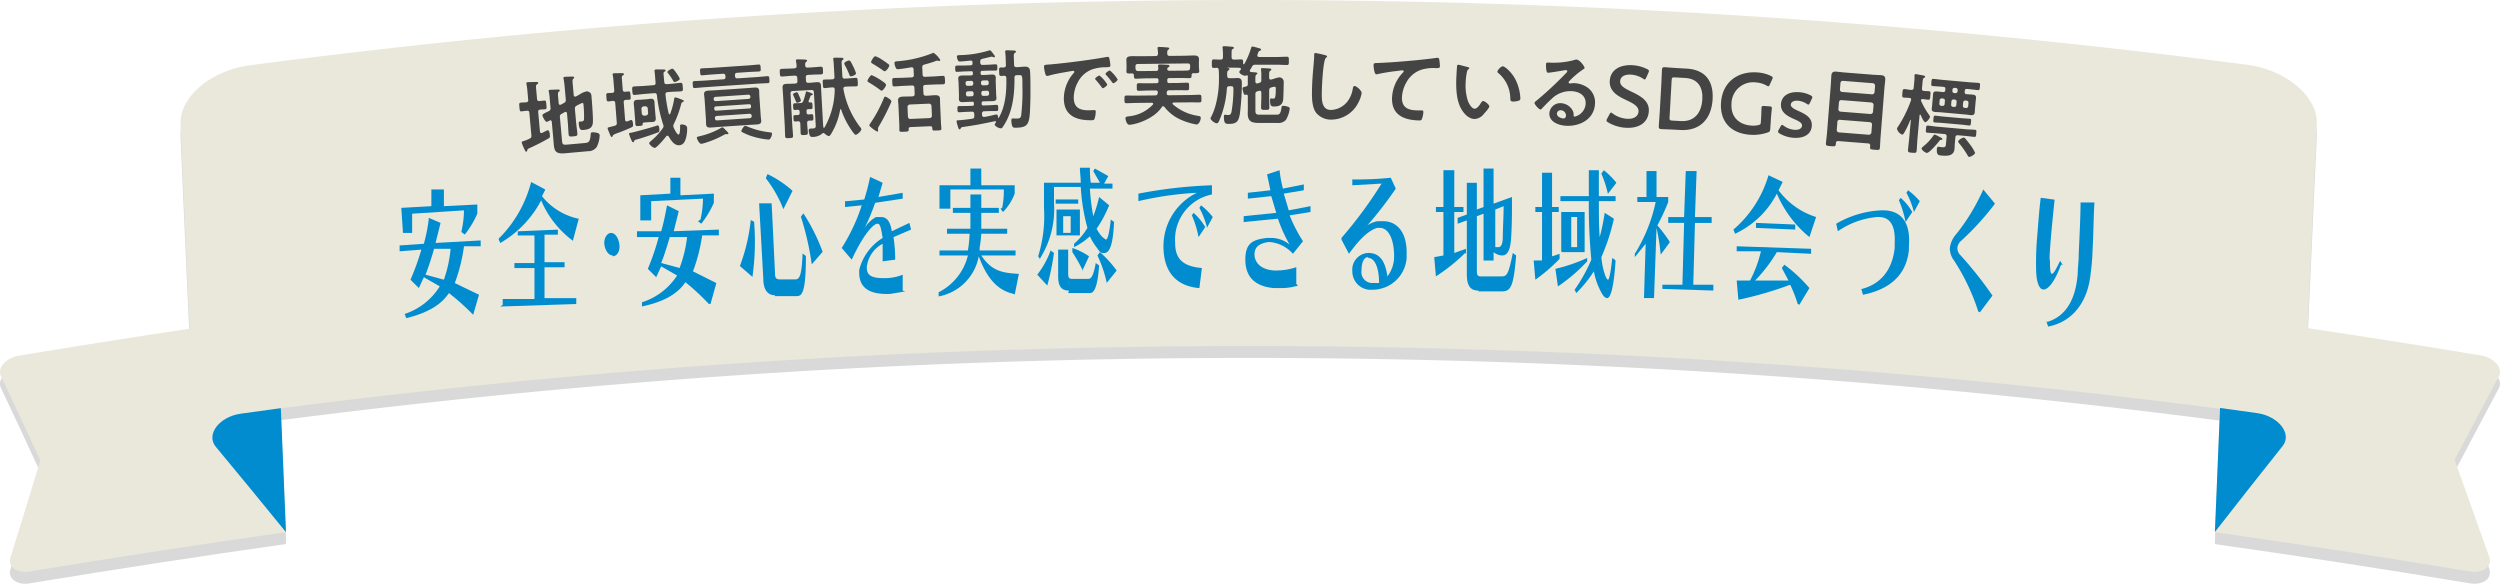 <svg xmlns="http://www.w3.org/2000/svg" xmlns:xlink="http://www.w3.org/1999/xlink" width="631.847" height="147.531" viewBox="0 0 631.847 147.531"><defs><clipPath id="a"><rect width="631.847" height="147.531" fill="none"/></clipPath></defs><g clip-path="url(#a)"><path d="M72.278,137.5c-21.6,3.05-43.114,6.367-64.719,9.929-3.213.553-5.67-1.187-4.933-3.5,3.043-9.807,4.573-14.7,7.56-24.57C6.292,110.882,4.27,106.583.225,98.046-.739,96,1.51,93.44,4.761,92.887q32.548-5.4,65.173-10.032Z" fill="#d9d9d9"/><path d="M624.227,147.425c-21.472-3.562-42.907-6.858-64.435-9.909l2.263-54.661q32.586,4.606,65.04,9.991c3.308.573,5.557,3.214,4.48,5.241-4.5,8.435-6.729,12.672-11.19,21.128,3.516,9.806,5.255,14.72,8.751,24.567.833,2.4-1.609,4.217-4.909,3.643" fill="#d9d9d9"/><path d="M582.166,109.162a1909.326,1909.326,0,0,0-533.156,0Q47.252,71.84,45.626,34.438c-.265-6.858,7.485-13.553,17.427-14.924a1946.21,1946.21,0,0,1,505.05-.123c9.942,1.372,17.748,8.189,17.446,14.924q-1.7,37.424-3.383,74.847" fill="#d9d9d9"/><path d="M54.529,115.9c7.126,8.6,10.679,12.918,17.749,21.6-.529-12.55-.775-18.814-1.3-31.343-4.045.532-6.067.819-10.112,1.392-5.49.776-8.87,5.28-6.337,8.351" fill="#d9d9d9"/><path d="M570.542,107.422l-9.451-1.31c-.529,12.529-.794,18.814-1.3,31.343,6.823-8.721,10.245-13.082,17.125-21.742,2.434-3.029-.968-7.472-6.374-8.291" fill="#d9d9d9"/><path d="M72.278,134.5c-21.6,3.05-43.114,6.367-64.719,9.929-3.213.553-5.67-1.187-4.933-3.5,3.043-9.807,4.573-14.7,7.56-24.57C6.292,107.882,4.27,103.583.225,95.046-.739,93,1.51,90.44,4.761,89.887q32.548-5.4,65.173-10.032Z" fill="#eae8da"/><path d="M624.227,144.425c-21.472-3.562-42.907-6.858-64.435-9.909l2.263-54.661q32.586,4.606,65.04,9.991c3.308.573,5.557,3.214,4.48,5.241-4.5,8.435-6.729,12.672-11.19,21.128,3.516,9.806,5.255,14.72,8.751,24.567.833,2.4-1.609,4.217-4.909,3.643" fill="#eae8da"/><path d="M582.166,106.162a1909.326,1909.326,0,0,0-533.156,0Q47.252,68.84,45.626,31.438c-.265-6.858,7.485-13.553,17.427-14.924a1946.21,1946.21,0,0,1,505.05-.123c9.942,1.372,17.748,8.189,17.446,14.924q-1.7,37.423-3.383,74.847" fill="#eae8da"/><path d="M54.529,112.9c7.126,8.6,10.679,12.918,17.749,21.6-.529-12.55-.775-18.814-1.3-31.343-4.045.532-6.067.819-10.112,1.392-5.49.776-8.87,5.28-6.337,8.351" fill="#008ccf"/><path d="M570.542,104.422l-9.451-1.31c-.529,12.529-.794,18.814-1.3,31.343,6.823-8.721,10.245-13.082,17.125-21.742,2.434-3.029-.968-7.472-6.374-8.291" fill="#008ccf"/><path d="M119.587,79.565a57.685,57.685,0,0,0-6.125-5.492c-2.112,3.168-5.7,5.069-10.772,6.336l-.422-1.056a16.477,16.477,0,0,0,8.871-6.97l-4.013-2.323-1.267,2.746-2.112-2.112a62.45,62.45,0,0,0,2.746-7.6L101,63.513V62.034l6.125-.422a39.528,39.528,0,0,0,1.267-6.548l2.957,1.267L110.082,61.4l11.406-.634v1.479h-4.225a42.047,42.047,0,0,1-2.323,9.293l6.125,2.957-1.479,5.069m-2.956-21.12a24.509,24.509,0,0,0,.634-5.28l-13.1.845v4.858h-2.319l-.422-6.336,7.6-.422V47.883h3.168v4.224l8.449-.424v2.323a24.515,24.515,0,0,1-3.168,5.28l-.845-.634m-6.97,4.435c-.634,2.112-1.267,4.224-2.112,6.336l4.647,1.267a32.505,32.505,0,0,0,1.692-7.807H109.66" fill="#008ccf"/><path d="M187,67.234a46.465,46.465,0,0,0,2.746-11.617l.845.422a63.172,63.172,0,0,1-.422,13.94Zm8.871,7.392c-1.9,0-2.957-1.479-2.957-4.224l-1.056-19.01h3.168l.845,17.531c0,1.267.211,1.69,1.267,1.69h3.8c1.056,0,1.69-.634,1.9-6.548l.845.634c0,9.5-1.056,10.138-2.323,10.138h-5.489m2.112-21.966a30.2,30.2,0,0,0-4.436-7.815L193.97,44a26.626,26.626,0,0,1,6.336,4.224l-2.323,4.647m7.181,13.94a71.86,71.86,0,0,0-2.746-12.039l.634-.845a48.137,48.137,0,0,1,4.858,9.716l-2.746,3.168" fill="#008ccf"/><path d="M154.859,64.566c-1.056,0-1.9-1.267-2.112-2.746s.634-2.957,1.69-2.957,1.9,1.267,2.112,2.957-.634,2.957-1.69,2.957" fill="#008ccf"/><path d="M179.149,76.817a57.87,57.87,0,0,0-5.914-5.493c-2.112,3.168-5.914,5.069-10.983,6.125V76.395a16.471,16.471,0,0,0,8.871-6.759l-4.013-2.323-1.267,2.746-2.112-2.112a62.6,62.6,0,0,0,2.746-8.026h-5.492V58.442h6.125c.634-2.112,1.056-4.435,1.478-6.548l2.957,1.478-1.267,5.069,11.407-.417V59.5h-4.224a42.242,42.242,0,0,1-2.323,9.082l5.914,2.957-1.479,5.28m-2.535-21.333a24.892,24.892,0,0,0,.634-5.28l-13.1.634V55.7H161.83V49.359l7.6-.422V44.924h2.535v4.435l8.449-.422V51.26a24.515,24.515,0,0,1-3.168,5.28l-.845-.634M169.22,60.13c-.634,2.112-1.267,4.224-2.112,6.336l4.647,1.267a32.546,32.546,0,0,0,1.9-7.815H169.22" fill="#008ccf"/><path d="M145.009,61a24.493,24.493,0,0,1-8.237-10.349,26.822,26.822,0,0,1-10.349,10.772L126,60.366A31.053,31.053,0,0,0,134.237,46l3.591,1.9-.845,1.69a16.053,16.053,0,0,0,9.293,5.7L144.8,60.784M127.056,77.047V75.569h8.026V67.754h-5.069V66.487h5.069v-6.97h-4.224V58.461L141,58.039v1.267h-3.379v6.97h5.069v1.267h-5.069v7.815h8.026v1.479l-19.22.634" fill="#008ccf"/><path d="M228.784,73.651l-3.8.634c-5.492.211-7.6-1.69-7.815-4.858a10.707,10.707,0,0,1,0-1.267,13.306,13.306,0,0,1,5.914-8.026c-.422-2.535-.634-3.591-1.267-3.591H221.6c-1.267.422-3.591,3.168-6.336,9.082l-2.537-2.957A46.45,46.45,0,0,0,217.8,51.9l-4.224.422V50.84H214l4.433-.425a58.012,58.012,0,0,0,1.478-5.7l3.168,1.478-1.056,3.591,6.125-1.056v1.479l-6.97,1.056a53.907,53.907,0,0,1-2.745,6.552,7.6,7.6,0,0,1,2.957-2.957h1.267c1.479,0,2.323,1.056,2.746,3.591l4.436-2.112.422,1.69-4.436,1.9a37.118,37.118,0,0,1,.422,5.7l-3.168.422V61.615a7.6,7.6,0,0,0-4.013,5.914c0,1.9.845,2.957,5.28,2.746a12.045,12.045,0,0,0,3.8-.845v4.013" fill="#008ccf"/><path d="M256.242,74.284c-4.013-.845-6.759-3.8-8.871-9.5a12.674,12.674,0,0,1-10.138,10.134V73.862a14.15,14.15,0,0,0,7.392-9.293h-7.181V63.3h7.181a29.485,29.485,0,0,0,.422-4.224h-5.7V57.809h5.914V53.8h-4.436V52.529h4.436V49.15h2.746v3.379h4.436V53.8h-4.436v4.013h6.548v1.267h-6.548a34.1,34.1,0,0,1-.422,3.591V63.3h9.082v1.267h-8.66c2.535,3.8,5.069,4.435,9.5,4.647l-1.056,5.28M253.283,52.53a20.892,20.892,0,0,0,.422-4.013v-.635H240.19V52.74h-2.746V46.826h7.815V42.6h2.746v4.224h8.449v2.112a13.314,13.314,0,0,1-2.957,4.647l-.634-.845" fill="#008ccf"/><path d="M262.156,69.425a22.172,22.172,0,0,0,3.379-6.125l.845.634a65.1,65.1,0,0,1-1.69,8.237ZM281.588,55.49c-.211,6.125-1.056,8.237-2.323,8.449s-1.478-.634-2.323-1.69a13.527,13.527,0,0,1-1.478-2.535,16.913,16.913,0,0,1-4.008,2.746v-.85a16.265,16.265,0,0,0,3.379-4.013,50.106,50.106,0,0,1-1.69-10.349h-6.759v4.013A23.44,23.44,0,0,1,262.8,65.412l-.422-.634a33.985,33.985,0,0,0,1.478-12.25V46.19h9.293c0-1.267-.211-2.535-.211-3.8h2.535a23,23,0,0,0,.211,3.8H278l-1.69-2.957.422-.634,3.379,1.9-1.056,1.9h2.112V47.67h-5.7a51.349,51.349,0,0,0,.845,6.97,34.01,34.01,0,0,0,1.478-4.858l2.535,2.112a30.828,30.828,0,0,1-3.168,5.914,9.072,9.072,0,0,0,1.479,2.112l.845.634c.422,0,.845-1.267,1.267-5.069l.845.634m-14.785-5.7h5.7v1.056h-5.7Zm.211,9.927V52.951h5.914V59.5h-5.919m3.168,13.94c-1.9,0-2.746-1.056-2.746-3.591V63.09h2.535V69c0,1.267.211,1.479,1.056,1.479h4.013c.634,0,1.267-.422,1.9-4.013l.845.634c-.422,6.125-1.478,6.97-2.323,6.97h-5.492m.634-19.432h-1.9v4.224h1.9V54.218m3.168,14.363a41.811,41.811,0,0,0-2.746-4.858V62.667a17.1,17.1,0,0,1,4.224,2.112l-1.69,3.591m6.125,2.957a30.836,30.836,0,0,0-2.323-6.759l.634-.845a28.306,28.306,0,0,1,4.224,4.647l-2.535,3.168" fill="#008ccf"/><path d="M302.92,72.8c-6.336-.634-8.871-4.858-8.871-10.561A15,15,0,0,1,302.5,48.725a83.056,83.056,0,0,0-14.785,2.113v-1.9A118.934,118.934,0,0,1,306.3,46.825v2.323a11.618,11.618,0,0,0-9.293,12.25c0,3.8,1.69,5.914,6.759,6.336l-.634,5.069m-.212-12.878a24.727,24.727,0,0,0-1.69-5.492l.422-.634a14.159,14.159,0,0,1,2.957,3.591l-1.69,2.535m2.112-2.535a21.963,21.963,0,0,0-1.9-4.858l.422-.634a16.5,16.5,0,0,1,2.96,2.957L305.035,57.6" fill="#008ccf"/><path d="M328.055,72.171a14.152,14.152,0,0,1-4.647.634h-1.482c-4.858-.422-7.181-2.957-7.181-7.181s1.9-5.069,5.492-5.492h.845a7.394,7.394,0,0,1,4.858,1.69,36.532,36.532,0,0,1-2.957-6.548l-8.66.845V54.64l8.237-.845-1.267-4.224-5.914.634V48.723l5.7-.634-.845-4.013L323.4,43.02a30.278,30.278,0,0,0,.845,4.647l5.28-1.056V48.09l-5.069.845,1.267,4.224,5.492-1.056v1.479l-5.28.845a38.844,38.844,0,0,0,3.379,6.548l-2.535,3.168a8.868,8.868,0,0,0-5.7-2.957h-.634c-2.535.422-3.379,1.479-3.379,3.168s1.267,3.8,5.069,4.013h.422a15.85,15.85,0,0,0,5.067-.844v4.224" fill="#008ccf"/><path d="M339.038,60.131A107.328,107.328,0,0,0,349.176,46.4l-7.393.422V45.346a81.879,81.879,0,0,0,9.716-.422l1.267,2.746a97.068,97.068,0,0,1-7.181,9.293,6.762,6.762,0,0,1,2.535-1.056H349.6c3.591,0,5.914,2.957,5.914,7.815V65.2a8.66,8.66,0,0,1-8.66,8.026,4.647,4.647,0,0,1-5.05-4.206c-.013-.146-.02-.294-.019-.441a4.224,4.224,0,0,1,3.775-4.63c.079-.008.159-.013.238-.017,2.535,0,4.224,1.479,4.858,5.914a8.233,8.233,0,0,0,1.69-5.069c0-4.435-1.478-7.181-3.591-7.181h-.634c-1.69.422-4.013,2.112-7.181,6.548l-1.9-3.591m6.759,4.435c-1.056,0-1.69,1.267-1.69,3.379A2.747,2.747,0,0,0,346.4,71.5a2.777,2.777,0,0,0,.455.032h1.69c0-3.8-1.056-6.336-2.746-6.336" fill="#008ccf"/><path d="M370.3,63.935a45.666,45.666,0,0,1-7.392,5.914l-.422-4.858,2.323-.422V53.585h-1.9V52.318h1.9V43.024h2.746v9.293h2.323v1.267h-2.323V63.935l2.957-1.056v1.267m3.168,9.293c-2.112,0-2.957-1.267-2.957-4.224V55.7l-2.323.845V55.064l2.323-.845V46.193h2.535v6.759l1.69-.634V42.6h2.537v8.871l4.647-1.69V51.9c0,2.112,0,4.858-.211,8.237s-1.056,4.435-2.323,4.435a3.794,3.794,0,0,1-2.112-.845v2.112h-2.535V54.008l-1.69.634v13.94c0,.845.211,1.267.845,1.267H379.6c1.267,0,1.69-.634,2.746-5.914l.845.634c-.634,7.6-1.267,9.082-3.591,9.082h-5.913m4.224-20.488v9.293h.845c.634,0,1.056-.845,1.056-2.535s.211-5.28.211-7.815l-2.112.845" fill="#008ccf"/><path d="M394.166,65.412a42.209,42.209,0,0,1-6.125,5.28l-.422-4.858h2.112V53.584h-1.69V52.316h1.69v-8.66h2.535v8.66h1.69v1.267h-1.69v11.2l1.9-.634v1.267m6.97.634a41.591,41.591,0,0,1-7.393,6.336l-.634-4.435a43.1,43.1,0,0,0,8.026-2.746v.845m7.181-.211c-.422,6.759-1.267,9.5-2.112,9.5s-1.479-1.267-2.323-3.168a19.016,19.016,0,0,1-1.056-3.591,32.324,32.324,0,0,1-4.436,5.492l-.422-.845a39.932,39.932,0,0,0,4.224-7.6,144.789,144.789,0,0,1-.634-14.785h-7.181V49.571h7.181V43.023h2.535v6.548h4.226v1.267h-4.224c0,3.168,0,6.548.211,9.082a52.4,52.4,0,0,0,1.267-6.125l2.323,1.479a51.592,51.592,0,0,1-3.168,9.716,18.175,18.175,0,0,0,1.056,4.858c.211.422.422.845.634.845s.634-1.267,1.056-5.492l.634.422m-13.519-2.112V53.584H400.5V63.723h-5.7m3.8-8.871h-1.484v7.6H398.6v-7.6m7.815-5.7a29.1,29.1,0,0,0-1.69-5.28l.634-.845a20.027,20.027,0,0,1,3.168,3.168l-2.105,2.742" fill="#008ccf"/><path d="M415.5,75.336l.422-13.729-2.745,3.384v-.845a40.748,40.748,0,0,0,5.28-13.1h-4.647V49.784h2.323V43.236h2.535v6.548h2.957v1.267a50.5,50.5,0,0,1-2.746,5.914,33.408,33.408,0,0,1,3.168,4.224l-2.323,3.168a54.9,54.9,0,0,0-1.056-6.759l-.633,17.738Zm4.647-1.9V71.961h5.069l.422-15.63h-4.013V54.853h4.013l.422-11.617H428.8l-.422,11.617h4.224v1.483h-4.224l-.422,15.63h5.069v1.47l-12.884-.422" fill="#008ccf"/><path d="M457.318,59.921a28.519,28.519,0,0,1-8.237-10.983A22.6,22.6,0,0,1,438.52,59.076L438.1,58.02a28.52,28.52,0,0,0,8.871-13.729l3.591,1.69-1.056,2.11A18.8,18.8,0,0,0,459,54.85l-1.69,5.069m-2.957,16.9a35.111,35.111,0,0,0-1.9-4.858,91.226,91.226,0,0,1-13.1,3.8l-.422-4.858h3.379a31.467,31.467,0,0,0,2.746-7.392h-6.125V62.244l18.8.634v1.267l-8.66-.422a38.024,38.024,0,0,1-5.492,7.181h8.449l-1.69-3.168.634-.845a37.776,37.776,0,0,1,6.336,5.914l-2.535,4.224M443.8,57.809V56.33l9.927.422v1.267L443.8,57.6" fill="#008ccf"/><path d="M470.625,73.016c4.647-1.267,7.6-4.647,8.237-10.349V61.4c.211-4.224-1.056-6.548-4.013-6.548h-.422a20.482,20.482,0,0,0-9.927,3.591l-.422-1.9a24.922,24.922,0,0,1,11.2-3.379h1.056c4.435.211,6.548,3.379,6.125,8.871v1.059c-.634,6.759-5.28,10.138-11.617,11.406l-.422-1.479m11.194-16.9a26.183,26.183,0,0,0-1.69-5.492l.422-.634a13.3,13.3,0,0,1,2.957,3.591l-1.69,2.535m2.112-2.535a20.487,20.487,0,0,0-1.9-4.858l.422-.634a17.532,17.532,0,0,1,2.957,2.746l-1.478,2.746" fill="#008ccf"/><path d="M499.983,78.72a53.471,53.471,0,0,0-6.125-12.884,5.066,5.066,0,0,1-1.056-3.168,6.547,6.547,0,0,1,1.69-3.591,51.113,51.113,0,0,0,6.759-11.194l2.957,3.591a68.792,68.792,0,0,1-8.449,9.293,2.748,2.748,0,0,0-1.056,1.9,2.532,2.532,0,0,0,.845,1.9,97.13,97.13,0,0,1,8.026,10.138L500.4,78.931" fill="#008ccf"/><path d="M520.921,66.849c-1.639,4.448-3.278,6.321-4.448,6.321s-1.873-2.107-1.873-5.385a72.622,72.622,0,0,1,.234-7.492c.234-2.575.468-6.555.936-10.3l3.512.468c-.468,4.448-.936,9.131-1.171,12.642s0,2.107,0,3.044,0,3.044.468,3.044.936-.936,2.107-3.278l.7,1.171m-3.98,14.281c4.682-1.4,7.258-5.619,7.726-12.408,0-1.4.234-2.809.234-4.214s.468-8.9.468-13.579h3.512c-.234,3.746-.234,7.96-.468,11.94a56.189,56.189,0,0,1-.468,5.853c-.7,7.492-4.682,12.408-10.769,13.579l-.468-1.4" fill="#008ccf"/><path d="M131.815,28.154c-.46.042-.469-.311-.536-1.056-.074-.81-.123-1.116.337-1.157.219-.02,1.1-.076,1.385-.08a.528.528,0,0,0,.492-.663l-.189-2.1a14.682,14.682,0,0,0-.221-1.725,1.183,1.183,0,0,1-.046-.261c-.023-.263.126-.321.346-.34.262-.024,1.828-.054,2.137-.06.177.006.486,0,.508.242.015.175-.154.257-.362.407-.227.176-.231.375-.162,1.142l.224,2.5c.036.394.205.556.623.54.394-.036.787-.093,1.2-.13.46-.041.462.223.539,1.078.071.789.12,1.094-.34,1.135-.131.012-.946.041-1.187.063-.436.061-.574.25-.538.644l.441,4.908c.041.218.125.409.387.385a1.872,1.872,0,0,0,.448-.173,11.652,11.652,0,0,1,1.1-.54c.482-.043.548.945.578,1.273.043.482-.011.62-.411.832-1.555.891-3.139,1.7-4.773,2.439-.447.195-.464.24-.544.579-.034.114-.062.293-.238.308-.219.02-.421-.514-.5-.683a10.705,10.705,0,0,1-.651-1.6c-.028-.307.3-.358.514-.422a9.237,9.237,0,0,0,1.47-.6.68.68,0,0,0,.457-.814l-.512-5.7c-.035-.394-.2-.556-.6-.543-.307.028-1.2.153-1.377.168m13.489-.571.286,3.177c.088.987.242,1.967.329,2.93.059.658-.158.7-1.056.78-.833.075-1.1.1-1.153-.537-.091-1.008-.114-2-.2-2.986l-.205-2.279c-.03-.085-.059-.414-.388-.384a.628.628,0,0,0-.193.061l-.757.422a.74.74,0,0,0-.453.858l.531,5.916c.081.9.188,1.109,1.2,1.019l4.514-.406c1.008-.09,1.388-.279,1.531-2.125.031-.4.039-.556.412-.589a4.223,4.223,0,0,1,1.183.137c.451.113.639.229.676.646a7.3,7.3,0,0,1-.732,2.915,2.633,2.633,0,0,1-2.244,1.085l-5.785.519c-2.914.262-2.721-1.036-2.932-3.381l-.411-4.579c-.03-.086-.058-.393-.364-.365a.818.818,0,0,0-.216.063,2.709,2.709,0,0,1-.677.326c-.416.038-1.1-1.447-1.116-1.6-.031-.351.542-.6,1.581-1.092a.769.769,0,0,0,.473-.882l-.213-2.366a10.019,10.019,0,0,0-.213-1.638c-.006-.065-.036-.151-.042-.217-.021-.241.152-.279.349-.3.351-.031,1.452-.064,1.871-.079.177.006.571-.03.6.234.013.153-.156.235-.279.334-.228.175-.208.637-.147,1.316L141.2,26.1c.031.108.059.414.387.385.066-.006.13-.034.2-.04l.735-.42a.766.766,0,0,0,.473-.881l-.3-3.4c-.055-.614-.154-1.224-.249-1.789-.006-.066-.036-.152-.042-.218-.021-.24.172-.3.369-.32.263-.023,1.651-.06,1.938-.064.156.009.378.033.4.252.011.131-.094.185-.238.309-.2.194-.184.656-.123,1.335l.25,2.784c.032.107.059.414.388.384a.407.407,0,0,0,.173-.037l.969-.529a4.965,4.965,0,0,1,1.656-.745,1.265,1.265,0,0,1,1.1.475,1.428,1.428,0,0,1,.2.733c.142,1.578.368,4.583.374,6.129.026,1.765-.682,2.248-2.369,2.4-.526.047-1.068.162-1.225-1.591-.02-.219,0-.508.261-.531.088-.008.222,0,.4-.014.657-.059.682-.282.686-.967a31.391,31.391,0,0,0-.136-3.235c-.015-.175-.023-.506-.286-.483a4.258,4.258,0,0,0-.765.334c-.233.11-.445.217-.676.348a.744.744,0,0,0-.429.878" fill="#444"/><path d="M157.642,25.878l.343,4.364c.021.263.148.474.433.451.066-.005.108-.03.174-.036.15-.056.856-.332.944-.338.373-.03.44.825.461,1.088.027.351,0,.6-.338.755-.765.369-2.475,1.077-3.291,1.362-1.352.481-1.39.55-1.522.848-.057.115-.07.226-.223.238-.22.017-.357-.325-.633-1.032-.056-.15-.137-.341-.219-.534a3.2,3.2,0,0,1-.2-.6c-.015-.2.115-.229.634-.358.282-.067.65-.162,1.167-.313a.64.64,0,0,0,.511-.79l-.387-4.934c-.032-.394-.2-.557-.617-.547-.351.028-.7.1-1.071.129-.483.037-.483-.249-.543-1.017-.059-.746-.1-1.051.377-1.088.263-.021.77-.039,1.056-.039.437-.057.577-.245.544-.661l-.2-2.5a12.23,12.23,0,0,0-.169-1.31c0-.066-.032-.13-.037-.2-.019-.241.155-.277.352-.292.285-.022,1.7-.045,2.005-.025.178.008.486.006.505.247.012.153-.137.209-.326.334-.229.173-.245.262-.176,1.139l.192,2.434c.032.417.22.556.638.545.264-.02.525-.063.788-.084.482-.037.483.249.543,1.017s.1,1.051-.378,1.088c-.263.021-.529,0-.792.019-.415.055-.579.222-.546.638m8.692,7.568c-1.088.461-4.422,1.562-5.568,1.85-.412.1-.427.188-.477.391-.057.115-.113.251-.244.261-.219.018-.324-.2-.567-.749a9.183,9.183,0,0,1-.5-1.373c-.017-.219.2-.214.422-.253,1-.189,5.621-1.457,6.521-1.793a1.553,1.553,0,0,1,.3-.09c.351-.027.4.653.424.894.048.614-.03.752-.308.862m2.2-12.175.921-.072c.833-.065,1.639-.195,2.472-.261.571-.045.573.264.633,1.031.064.812.085,1.075-.486,1.12-.833.066-1.649.064-2.461.127l-.877.069c-.416.033-.556.221-.545.639a38.96,38.96,0,0,0,.818,4.789c.052.107.1.191.213.182a.193.193,0,0,0,.165-.145,19.913,19.913,0,0,0,.977-3.563c.043-.29.045-.555.286-.574a5.265,5.265,0,0,1,1.061.314.691.691,0,0,1,.137.055c.775.314.954.344.969.542s-.244.261-.33.29c-.256.109-.319.423-.4.738a25.567,25.567,0,0,1-1.767,4.75,1.187,1.187,0,0,0-.15.608,1.474,1.474,0,0,0,.118.388c.159.34.8,1.746,1.216,1.713.439-.035.385-1.839.379-2.192-.013-.175.019-.332.347-.358.373-.03,1.375.09,1.436.858a8.907,8.907,0,0,1-.218,2.289c-.253.991-.613,2.012-1.775,2.1-1.25.1-2.106-1.247-2.668-2.218a.39.39,0,0,0-.346-.193.353.353,0,0,0-.275.154c-.4.517-2.375,2.9-2.923,2.944a2.339,2.339,0,0,1-1.392-1.149c-.019-.241.417-.584.582-.729a16.272,16.272,0,0,0,2.826-3.069.931.931,0,0,0,.215-.634.913.913,0,0,0-.094-.346,37.09,37.09,0,0,1-1.573-7.378c-.055-.415-.244-.576-.682-.541l-2.434.191c-.834.065-1.639.195-2.473.261-.548.043-.57-.243-.633-1.032-.063-.811-.084-1.074.486-1.119.812-.064,1.65-.064,2.461-.127l2.39-.188c.417-.033.58-.2.548-.617l-.139-1.754c-.048-.614-.131-1.115-.137-1.181-.022-.285.1-.4.386-.427.175-.014,1.1,0,1.324.006.729.009,1.056-.039,1.079.246.015.2-.179.257-.3.333-.255.13-.207.457-.186.72.05.637.1,1.25.17,1.885.055.414.242.554.659.521m-2.917,7.511c.027.35.076.7.106,1.072.05.636-.191.942-.826.992-.352.027-.684.009-1.079.04l-.921.073c-.372.029-.5.083-.491.48.006.352-.238.349-.961.406-.527.041-.833.066-.871-.417-.031-.395-.042-.813-.073-1.208l-.224-2.85c-.029-.373-.081-.744-.11-1.116-.048-.614.145-.96.8-1.012.351-.028.705-.012,1.078-.041l1.315-.1c.4-.031.742-.1,1.071-.129.658-.051.923.237.973.873.03.372.037.747.066,1.12Zm-3.428-.106a.628.628,0,0,0,.662.565l.373-.029a.629.629,0,0,0,.565-.662l-.088-1.118a.615.615,0,0,0-.662-.566l-.373.029a.615.615,0,0,0-.565.663Zm8.333-7.936c-.241.019-.324-.195-.654-.743-.178-.3-.827-1.258-1.045-1.506a.435.435,0,0,1-.155-.275c-.023-.307.973-.827,1.236-.847.307-.024.86.837,1.035,1.11a7.711,7.711,0,0,1,.862,1.41c.029.373-.994.829-1.279.851" fill="#444"/><path d="M185.775,19.252c.028.418.216.581.655.551l4.962-.334c.857-.058,1.71-.159,2.567-.217.461-.031.456.234.5.871.042.615.058.856-.381.886-.857.058-1.716.071-2.572.129l-13.35.9c-.856.057-1.71.159-2.566.217-.439.029-.455-.212-.5-.827-.043-.637-.061-.9.378-.93.857-.057,1.716-.071,2.572-.129l4.743-.319c.439-.03.6-.218.575-.635l-.013-.2c-.03-.439-.217-.6-.656-.574l-2.789.188c-.812.055-1.622.154-2.434.208-.461.032-.478-.21-.521-.847s-.059-.878.4-.909c.812-.055,1.628-.066,2.44-.121l9.508-.641c.812-.054,1.622-.153,2.434-.208.461-.031.479.233.521.847s.059.879-.4.91c-.813.055-1.628.065-2.441.12l-3.074.207c-.439.03-.6.217-.573.656Zm-1.9,14.664c-.066.005-.133-.013-.177-.01a.714.714,0,0,0-.221-.007.91.91,0,0,0-.41.138,25.51,25.51,0,0,1-5.018,2.125,5.328,5.328,0,0,1-.8.186c-.571.038-1.129-1.358-1.139-1.511-.016-.242.18-.277.9-.457a19.154,19.154,0,0,0,5.306-2.1.476.476,0,0,1,.214-.1c.219-.014.5.3.814.629l.426.435c.1.1.33.309.34.462.008.11-.118.207-.228.214m8.367-4.8c.036.527.109.963.138,1.38.051.769-.49.916-1.149.96s-1.341.069-2.022.115l-7.465.5c-.659.045-1.338.113-2,.157s-1.235,0-1.289-.795c-.028-.417-.013-.86-.049-1.386l-.324-4.809c-.035-.527-.109-.963-.137-1.38-.053-.791.49-.916,1.148-.96.681-.046,1.341-.068,2.022-.114l7.465-.5c.681-.045,1.36-.113,2.019-.158s1.214.007,1.267.8c.03.44.017.9.049,1.386Zm-3.151-5.191-8.256.556a.481.481,0,0,0-.47.561.5.5,0,0,0,.542.515L189.163,25a.5.5,0,0,0,.49-.585.5.5,0,0,0-.563-.491M180.909,26.9a.4.4,0,0,0-.39.424l.019.285a.4.4,0,0,0,.422.369l8.453-.57a.419.419,0,0,0,.413-.425l-.02-.286a.429.429,0,0,0-.443-.367Zm.251,2.41a.491.491,0,0,0-.47.561l.005.066a.49.49,0,0,0,.54.492l8.256-.556a.509.509,0,0,0,.492-.562l-.005-.066a.508.508,0,0,0-.562-.492Zm7.746,2.676a20.053,20.053,0,0,0,5.479,1.439c.6.07.711.084.728.326.028.417-.34,1.5-.824,1.533a19.228,19.228,0,0,1-4.654-.987,14.248,14.248,0,0,1-2.046-.9.3.3,0,0,1-.217-.272c-.016-.242.618-1.3.97-1.323a1.7,1.7,0,0,1,.564.183" fill="#444"/><path d="M200.958,21.119c.417-.023.606-.21.581-.65L201.5,19.7c-.024-.44-.232-.6-.649-.581l-.857.047c-.769.043-1.536.13-2.3.173-.571.031-.566-.256-.6-.915-.039-.7-.076-.988.5-1.019.769-.043,1.54-.042,2.309-.085l.857-.047c.485-.027.559-.252.584-.6-.043-.373-.086-.745-.151-1.138,0-.066-.03-.131-.032-.2-.015-.264.157-.317.377-.329.286-.016,1.5.026,1.854.051.2.011.575.012.589.276.007.132-.121.2-.269.323-.21.188-.241.433-.217.85.046.438.21.605.649.581l.967-.054c.77-.043,1.514-.128,2.283-.171.571-.031.565.255.6.959s.074.943-.5.975c-.769.043-1.54.042-2.286.083l-.968.053c-.44.025-.606.21-.581.65l.043.769c.024.44.21.606.649.581l.484-.027c.528-.029,1.074-.1,1.6-.133.7-.039,1.022.142,1.062.867.032.571.042,1.144.074,1.715l.409,7.383c.026.461.052.923.1,1.383.005.088.077.194.165.189s.107-.05.149-.1a20.013,20.013,0,0,0,2.575-9.577c-.021-.4-.185-.563-.58-.541-.661.015-1.315.14-1.953.175-.439.025-.434-.284-.476-1.053s-.105-1.075.357-1.1c.659-.037,1.344-.009,2.024-.068.417-.024.583-.209.559-.649l-.161-2.9c-.025-.44-.052-.923-.12-1.36a.674.674,0,0,1-.034-.218c-.015-.264.138-.317.378-.33.308-.017,1.566,0,1.875.028.156.013.333.048.345.245.008.154-.12.227-.225.321-.255.169-.265.39-.226,1.093l.167,3.01c.025.439.21.6.65.581l.7-.039c.7-.039,1.4-.122,2.042-.157.438-.025.452.217.5,1.052.044.791.06,1.076-.357,1.1-.66.036-1.365.01-2.069.049l-.682.037c-.285.016-.542.163-.522.514l.007.11a22.146,22.146,0,0,0,4.235,9.6,1.1,1.1,0,0,1,.293.512c.024.44-1,1.4-1.42,1.424-.308.017-.983-1.048-1.175-1.323a20.882,20.882,0,0,1-2.5-5.019c-.026-.064-.075-.128-.14-.124s-.107.072-.125.139a17.17,17.17,0,0,1-2.3,6.123c-.142.229-.3.5-.545.515-.308.017-.86-.415-1.093-.622a.42.42,0,0,0-.316-.137.528.528,0,0,0-.363.219,3.747,3.747,0,0,1-2.293.766c-.483.027-.666-.073-.821-.506a4.234,4.234,0,0,1-.212-1.024c-.015-.285.059-.554.387-.572l.747-.041c.726-.041.658-.456.622-1.115l-.445-8.02c-.026-.44-.211-.606-.651-.581L200.38,23c-.44.024-.606.21-.582.649l.439,7.888c.049.9.145,1.8.192,2.678.033.594-.118.646-.952.693-.814.045-1.013.012-1.046-.56-.049-.9-.056-1.8-.1-2.705l-.431-7.734c-.03-.571-.084-1.141-.118-1.735-.039-.7.256-.94.937-.977.55-.031,1.079-.016,1.607-.046Zm.534,4.842c-.22.011-.25-.119-.554-.851-.1-.237-.232-.583-.43-.99a1.012,1.012,0,0,1-.08-.238c-.015-.264.7-.546.917-.558.287-.016.344.245.648.955a8.475,8.475,0,0,1,.437,1.122c.019.308-.719.547-.938.56m.71.092a.762.762,0,0,0,.829-.553,16.733,16.733,0,0,0,.631-2.129c.018-.067.052-.245.206-.254.066,0,1.547.466,1.559.685.009.154-.1.2-.208.232-.173.054-.3.083-.382.264-.155.383-.286.787-.462,1.194a.316.316,0,0,0-.013.155.258.258,0,0,0,.3.247c.615-.055.643.053.684.8.031.549.07.855-.392.881-.219.013-.44,0-.66.015-.329.018-.475.181-.454.532l.016.308c.019.351.16.5.512.5.241-.035.483-.048.7-.061.461-.026.474.217.5.765.03.528.046.814-.394.838a6.164,6.164,0,0,1-.638.014c-.416.045-.56.229-.537.625l.013.263c.039.7.122,1.4.16,2.085.032.571-.142.625-.889.667-.724.04-.9.028-.933-.543-.039-.7-.034-1.409-.073-2.113l-.015-.263c-.022-.4-.207-.562-.625-.56-.176.031-.462.047-.636.057-.441.024-.436-.284-.464-.79-.032-.571-.066-.789.417-.817.22-.011.463-.025.683-.015.35-.042.495-.2.476-.556l-.017-.308c-.021-.373-.181-.474-.533-.477-.131.008-.483.049-.615.057-.461.025-.458-.306-.485-.811-.035-.615-.048-.857.413-.883.44-.024.858-.025,1.276-.049ZM215.074,19.3c-.243.013-.319-.181-.4-.375a18.552,18.552,0,0,0-1.175-2.513,1.145,1.145,0,0,1-.13-.346c-.02-.4,1-.76,1.192-.771.331-.018.527.367.975,1.29a13.981,13.981,0,0,1,.811,1.9c.028.5-1.1.81-1.276.82" fill="#444"/><path d="M222.877,20.441c.408.268,1.044.7,1.057.988.015.351-.728,1.463-1.1,1.48a.737.737,0,0,1-.451-.222,28.285,28.285,0,0,0-2.7-1.8c-.159-.1-.428-.2-.437-.421-.013-.285.705-1.462,1.057-1.478a13.4,13.4,0,0,1,2.574,1.449m2.174,5.826a54.77,54.77,0,0,1-2.919,5.655,1.288,1.288,0,0,0-.236.627l.008.176c0,.066.028.131.031.2.006.154-.052.332-.227.34a6.53,6.53,0,0,1-1.454-.992c-.159-.125-.522-.373-.532-.593-.008-.176.16-.359.242-.5a33.554,33.554,0,0,0,3.376-6.27c.16-.36.2-.472.375-.479.264-.012,1.554.789,1.57,1.141a2.906,2.906,0,0,1-.234.693m-1.445-8.258c-.176.008-.473-.221-.609-.325-.774-.56-1.588-1.053-2.4-1.545-.248-.143-.429-.245-.439-.465-.008-.2.663-1.438,1.08-1.457a7.511,7.511,0,0,1,1.872,1,17.124,17.124,0,0,1,1.409.994.472.472,0,0,1,.236.342c.016.373-.751,1.442-1.146,1.46M235.1,31.9l-4.966.22c-.352.016-.478.154-.484.506.048.592-.039.618-1.137.667-.879.039-1.186.075-1.206-.387-.018-.4,0-1.056-.025-1.54l-.21-4.724c-.019-.439-.082-.855-.1-1.294-.036-.813.73-.913,1.345-.941.571-.025,1.123-.006,1.694-.031l.571-.025c.44-.02.607-.225.588-.643l-.068-1.538c-.019-.417-.2-.585-.642-.566l-2.043.091c-.791.035-1.558.113-2.328.147-.549.025-.541-.284-.575-1.053s-.069-1.054.481-1.078c.769-.034,1.54-.024,2.331-.06l2.043-.09c.44-.02.608-.2.588-.643l-.061-1.384c-.018-.4-.2-.542-.6-.524-.633.116-2.71.451-3.281.476a.532.532,0,0,1-.586-.3,3.385,3.385,0,0,1-.363-1.217c-.018-.418.223-.45.859-.5a29.91,29.91,0,0,0,8.652-1.991,1.051,1.051,0,0,1,.368-.127,5.478,5.478,0,0,1,1.711,1.84c.006.131-.167.2-.277.21a1.113,1.113,0,0,1-.287-.031,1.161,1.161,0,0,0-.267-.054,2.783,2.783,0,0,0-.52.177c-.866.325-1.78.585-2.672.823-.435.108-.558.311-.539.751l.078,1.757c.02.44.2.608.643.588l2.109-.093c.769-.035,1.536-.113,2.306-.147.571-.025.562.261.6,1.03s.07,1.076-.5,1.1c-.769.035-1.54.025-2.309.059l-2.109.094c-.44.019-.608.2-.589.62l.068,1.538c.019.418.2.564.643.588l.439-.019c.55-.025,1.119-.094,1.668-.118.616-.028,1.387,0,1.423.8.017.4.014.814.036,1.319l.212,4.768c.025.55.1,1.229.112,1.537.021.461-.266.452-1.123.49-1.1.049-1.164.052-1.171-.609-.015-.329-.176-.476-.527-.46m-.158-2.063a.6.6,0,0,0,.589-.621l-.109-2.439a.614.614,0,0,0-.642-.587l-4.834.214a.629.629,0,0,0-.588.643l.108,2.439a.584.584,0,0,0,.642.566Z" fill="#444"/><path d="M248.507,25.622c-.286.009-.414.123-.4.431l.007.2a.363.363,0,0,0,.431.4l1.341-.045c.638-.021,1.274-.086,1.912-.108.484-.016.47.249.488.777.018.549.026.769-.458.785-.638.021-1.277,0-1.892.019l-1.144.039a.538.538,0,0,0-.6.636l.009.263c.01.308.15.546.5.534l.088,0c.811-.115,1.859-.37,2.645-.55a2.17,2.17,0,0,1,.416-.058c.374-.013.39.471.4.735.025.087.07.13.114.128s.066-.024.086-.069c1.706-2.962,1.957-6.669,1.89-10.012-.014-.418-.173-.567-.614-.574-.22.007-.461.037-.68.045-.506.016-.5-.292-.52-1.04-.026-.813-.058-1.1.448-1.115.132,0,.55,0,.682,0,.44-.015.588-.2.574-.613l-.051-1.539c-.019-.55-.03-.9-.091-1.406,0-.088-.032-.285-.036-.417-.009-.286.164-.358.406-.366.264-.009.948.034,1.234.047.6.024,1.056-.013,1.067.316.005.154-.146.226-.253.317-.281.163-.3.362-.27,1.154l.061,1.847c.015.417.195.566.637.595.681-.023,1.383-.112,2.064-.135.858-.029,1.287.309,1.339,1.188.126,1.8.121,5.631.073,7.482-.168,5.53-.175,6.654-3.429,6.762-.945.031-1.059-.053-1.234-.708a4.819,4.819,0,0,1-.142-.963c-.01-.286,0-.661.374-.673.088,0,.242.014.33.011a5.381,5.381,0,0,0,.6.024c.638-.021,1.011-.055,1.166-.677a51.17,51.17,0,0,0,.328-7.341c-.007-2.862.076-3-1-2.96L257,19c-.418.014-.588.173-.6.592.014,3.72-.3,7.56-2.013,10.919a15.505,15.505,0,0,1-.98,1.64c-.126.18-.211.271-.431.278-.528.018-1.559-.542-1.573-.96,0-.154.207-.4.29-.538.043-.045.042-.067.04-.133,0-.111-.1-.2-.27-.168-1.355.288-2.711.553-4.067.818-1.312.242-2.67.442-3.941.638-.394.057-.525.1-.648.352-.062.134-.124.246-.278.251-.242.008-.321-.385-.443-.733a9.534,9.534,0,0,1-.328-1.266c-.008-.242.078-.289.672-.309.506-.017,2.194-.2,3.267-.373.439-.058.564-.261.55-.678l-.017-.506c-.014-.418-.2-.61-.614-.6l-1.231.041c-.638.021-1.274.086-1.912.107-.484.017-.471-.248-.487-.753-.018-.528-.048-.791.435-.808.638-.021,1.277,0,1.914-.019l1.408-.047c.308-.01.413-.146.4-.432l-.007-.2c-.01-.286-.124-.414-.431-.4l-.836.028c-.506.017-.989.055-1.495.072-.571.019-.993-.077-1.015-.736-.011-.352.021-.7.009-1.079l-.1-3.013c-.012-.374-.068-.724-.081-1.1-.021-.638.393-.783.964-.8.484-.016.991.011,1.5-.006l.835-.028c.308-.01.414-.146.4-.431l-.007-.221c-.009-.285-.124-.414-.432-.4l-1.627.054c-.637.021-1.274.086-1.911.108-.506.016-.472-.271-.488-.777s-.049-.791.435-.807c.638-.021,1.277,0,1.914-.019l1.54-.052c.352-.011.5-.171.488-.544l-.006-.176c-.011-.33-.149-.5-.5-.468-.79.071-1.865.195-2.656.221a.5.5,0,0,1-.538-.29,3.261,3.261,0,0,1-.251-.938c-.012-.331.274-.362.67-.375l.285-.01a26.806,26.806,0,0,0,7.312-1.212l.088,0c.154,0,.382.252.821.875.369.5.437.558.442.69s-.148.2-.214.2a.937.937,0,0,1-.355-.1.675.675,0,0,0-.288-.056c-.11,0-2.009.485-2.316.539-.414.124-.562.283-.547.723l.007.22a.538.538,0,0,0,.636.6l1.275-.043c.638-.021,1.274-.086,1.912-.108.506-.016.471.271.488.777s.048.791-.436.807c-.637.021-1.276,0-1.914.019l-1.473.05a.363.363,0,0,0-.4.431l.007.22a.364.364,0,0,0,.432.4l.879-.029c.506-.017.989-.077,1.494-.094.572-.019.994.1,1.016.759.012.351-.021.7-.008,1.078l.1,3.013c.012.374.068.724.08,1.076.021.637-.392.783-.942.8-.505.018-1.012.012-1.518.029Zm-3.015-3.951a.491.491,0,0,0,.488-.544l-.007-.2a.474.474,0,0,0-.522-.489l-.9.03a.491.491,0,0,0-.511.524l.007.2a.509.509,0,0,0,.545.511Zm.568,1.875a.473.473,0,0,0-.522-.489l-.9.03a.489.489,0,0,0-.51.523l.007.242a.5.5,0,0,0,.546.51l.9-.03a.481.481,0,0,0,.489-.544Zm1.877-2.484a.508.508,0,0,0,.545.51l.9-.03a.508.508,0,0,0,.511-.545l-.007-.2a.49.49,0,0,0-.545-.488l-.9.03a.491.491,0,0,0-.511.523Zm.591,1.9a.491.491,0,0,0-.511.523l.009.242a.5.5,0,0,0,.544.51l.9-.029a.5.5,0,0,0,.51-.546l-.008-.242a.491.491,0,0,0-.544-.488Z" fill="#444"/><path d="M265.123,16.308c3.206-.27,6.409-.671,9.589-1.116,1.666-.235,3.333-.491,4.976-.792a1.194,1.194,0,0,1,.285-.028c.33-.008.38.277.43.54a10.122,10.122,0,0,1,.234,1.6c.01.484-.453.45-.979.484a10.9,10.9,0,0,0-3.64.542,6.688,6.688,0,0,0-3.666,3.359,8.245,8.245,0,0,0-.969,3.894c.057,2.55,1.7,3.13,3.94,3.08.374-.008.857-.041,1.1-.046.33-.008.507.01.514.362a6.213,6.213,0,0,1-.29,1.81c-.146.334-.321.382-.7.39-3.738.083-6.975-1.033-7.07-5.321A9.767,9.767,0,0,1,271.16,18.7c.236-.269.364-.426.362-.536,0-.2-.182-.26-.336-.256s-1.161.2-1.38.228c-1.469.253-3.441.6-4.84,1.01a1.692,1.692,0,0,1-.329.051c-.307.007-.428-.474-.5-.715a9.85,9.85,0,0,1-.278-1.578c-.012-.571.3-.512,1.263-.6m14.719,5.04c.008.33-.859.943-1.1.949-.154,0-.223-.15-.313-.258-.454-.627-.952-1.232-1.449-1.815-.067-.065-.2-.194-.2-.3-.006-.263.861-.833,1.1-.838a8.52,8.52,0,0,1,1.964,2.266m2.634-1.268c.007.308-.837.942-1.1.948-.154,0-.246-.17-.336-.279a19,19,0,0,0-1.47-1.793.519.519,0,0,1-.16-.282c-.006-.264.839-.855,1.1-.861a8.974,8.974,0,0,1,1.964,2.267" fill="#444"/><path d="M286.083,18.573l-.2,0c-.836.009-1.188.036-1.194-.493,0-.33.037-.682.033-1.012l-.008-.682c-.005-.484-.033-.99-.036-1.254-.009-.792.584-.931,1.6-.942.572-.006,1.277.03,2.069.021l3.719-.041c.418-.005.57-.183.609-.6a7.461,7.461,0,0,0-.1-1.209.613.613,0,0,1-.025-.2c0-.264.2-.289.415-.291.462-.005,1.454.072,1.938.111.2.019.616.015.619.279,0,.132-.108.177-.26.311-.262.2-.281.509-.254.971.005.418.227.592.623.587l3.7-.041c.814-.009,1.627-.062,2.42-.071.637-.007,1.278.14,1.286.91,0,.242-.036.749-.03,1.255l.009.792c0,.308.074.7.077.989.005.485-.281.532-1.051.54l-.4,0c-.33,0-.46.137-.479.445-.016.484.031.792-.519.8-.792.009-1.607-.048-2.4-.039l-2.729.03c-.352,0-.5.16-.5.534l0,.22c0,.352.159.5.511.5l2.047-.022c.814-.01,1.627-.062,2.441-.072.529-.006.509.259.517.963.008.726.033.945-.517.952-.814.009-1.607-.027-2.421-.017l-2.112.023a.517.517,0,0,0-.589.491c0,.066-.021.132-.02.176v.132c0,.33.225.459.511.457l5.193-.058c.858-.01,1.716-.063,2.552-.072.528-.006.509.236.517.962s.033.968-.5.974c-.836.009-1.694-.025-2.552-.016l-3.961.044c-.132,0-.307.069-.3.246a.324.324,0,0,0,.09.2,12.326,12.326,0,0,0,6.348,2.923c.441.083.706.124.71.52.006.506-.422,1.656-1.082,1.663a16.3,16.3,0,0,1-3.466-1A10.717,10.717,0,0,1,294.275,27a.423.423,0,0,0-.31-.151.408.408,0,0,0-.328.2c-1.449,2.261-4.623,3.792-7.17,4.348a8.368,8.368,0,0,1-1.01.143c-.661.008-1-1.221-1.008-1.6-.006-.506.478-.489,1.028-.561a9.642,9.642,0,0,0,5.908-2.948.268.268,0,0,0,.064-.2c0-.2-.179-.262-.333-.26l-3.85.042c-.836.009-1.694.063-2.552.072-.506.006-.509-.258-.517-.962-.008-.726-.011-.968.495-.974.858-.01,1.717.025,2.553.016l4.709-.052c.374-.005.549-.117.633-.492.021-.066.021-.11.042-.176l0-.154c0-.308-.247-.438-.533-.434l-1.826.02c-.814.009-1.606.062-2.42.071-.55.006-.531-.214-.539-.94-.008-.7-.033-.969.5-.974.814-.009,1.628.026,2.443.017l2.046-.023c.352,0,.5-.16.5-.512l0-.22c0-.374-.16-.526-.512-.522l-2.773.031c-.792.008-1.583.083-2.4.092-.528.006-.509-.28-.538-.874-.026-.308-.137-.461-.489-.457m8.921-1.2v.132c.048.329.313.392.6.389l2.618-.029c.638-.007,1.3.008,1.936-.043.418-.027.549-.16.61-.579a.9.9,0,0,0,.019-.243l0-.352a.537.537,0,0,0-.622-.608l-12.586.139c-.44,0-.614.2-.61.623l0,.242a1.672,1.672,0,0,0,.026.33c.048.374.2.57.6.587.639.015,1.255.008,1.893,0l2.663-.029c.439,0,.613-.183.586-.623,0-.2-.049-.505-.051-.66,0-.286.173-.354.414-.356.33,0,1.784.068,2.092.109.176.02.375.083.377.282,0,.175-.151.243-.282.333s-.219.134-.261.289Z" fill="#444"/><path d="M317.284,20.626c.022.242.11.462.4.462a.426.426,0,0,0,.176-.022l.374-.11a.636.636,0,0,0,.551-.748v-1.1a10.214,10.214,0,0,0-.066-1.43.65.65,0,0,1-.023-.22c0-.22.2-.242.374-.242.286,0,1.585.066,1.871.11.154,0,.374.066.374.264,0,.132-.132.2-.264.286-.286.176-.286.484-.286,1.166v.594c0,.264.11.484.4.484.066,0,.11-.022.154-.022l.55-.154a7.961,7.961,0,0,1,1.5-.4,1.137,1.137,0,0,1,1.078,1.144c0,.726-.065,3.763-.131,4.4-.132,1.43-.968,1.826-2.311,1.826-.528,0-1.012.022-1.012-1.474,0-.2,0-.572.264-.572.088,0,.264.044.484.044.462,0,.7.044.7-2.509,0-.22,0-.484-.308-.484a3.556,3.556,0,0,0-.814.177c-.418.109-.55.329-.55.77v1.716c0,.858.044,1.694.044,2.53,0,.66-.22.66-1.035.66-.836,0-1.055-.022-1.055-.638,0-.858.066-1.694.066-2.552V23.42c0-.263-.11-.483-.4-.483a.479.479,0,0,0-.176.022l-.374.109a.652.652,0,0,0-.551.748v3.939c0,.99.11,1.232,1.1,1.232h4.092c.792,0,1.144-.066,1.386-1.672.067-.44.088-.572.441-.572a4.259,4.259,0,0,1,1.034.176c.307.088.616.176.616.55a7.043,7.043,0,0,1-.969,2.839,2.524,2.524,0,0,1-2.068.77h-4.29c-1.937,0-3.279-.066-3.279-2.4,0-.374.022-.726.022-1.1V24.323c0-.22-.088-.4-.33-.4h-.11a1.1,1.1,0,0,1-.264.044c-.242,0-.308-.22-.44-.638a5.642,5.642,0,0,1-.2-.991c0-.308.352-.33.9-.484.352-.087.44-.264.44-.638V19.24a.21.21,0,0,0-.242-.2.372.372,0,0,0-.22.066.518.518,0,0,1-.176.044c-.44,0-1.518-.506-1.518-.968,0-.154.264-.44.352-.55a.357.357,0,0,0,.066-.2c0-.2-.154-.264-.308-.286-.506-.023-.99-.045-1.5-.045h-1.739c-.022,0-.044,0-.044.022s.022.023.044.023c.264.022.638.044.638.33,0,.176-.131.242-.263.308-.286.176-.308.418-.308.99v.374c.044.44.175.616.615.616h.88c.374,0,.748-.044,1.1-.044.946,0,1.122.484,1.122,1.276a64.947,64.947,0,0,1-.506,7.79c-.309,1.826-.771,2.53-2.729,2.53-.813,0-1.3,0-1.3-1.738,0-.352,0-.573.242-.573.177,0,.551.066.814.066.573,0,.748-.308.859-.814a34.313,34.313,0,0,0,.484-5.655c0-.813-.11-.813-.925-.813h-.088c-.418,0-.593.153-.638.571a24.667,24.667,0,0,1-2.024,8.34c-.11.2-.264.462-.528.462-.506,0-1.584-.814-1.584-1.276a.486.486,0,0,1,.132-.286,15.84,15.84,0,0,0,1.276-3.5,24.878,24.878,0,0,0,.726-6.117V19.57a18.545,18.545,0,0,0-.066-1.914c-.044-.286-.132-.506-.484-.529-.176.023-.572.045-.748.045-.506,0-.506-.286-.506-1.079,0-.814,0-1.078.506-1.078.572,0,1.144.067,1.694.045.44,0,.616-.177.616-.617v-.814c0-.484-.044-.99-.088-1.452,0-.044-.022-.132-.022-.2,0-.264.22-.308.441-.308.352,0,1.408.11,1.826.132.175.022.593.022.593.286,0,.154-.153.242-.307.33-.286.176-.265.264-.265,1.782v.242c0,.44.177.617.616.617.6.022,1.233-.045,1.8-.045.528,0,.506.286.506,1.056a.156.156,0,0,0,.154.177.227.227,0,0,0,.155-.088,19.8,19.8,0,0,0,1.649-3.829c.088-.286.11-.572.4-.572a11.629,11.629,0,0,1,1.321.33c.351.11.858.176.858.462,0,.154-.2.242-.33.286-.265.088-.33.22-.463.616-.021.11-.088.242-.132.4a.505.505,0,0,0-.021.176c0,.352.33.352.418.374h4.708c.793,0,1.562-.065,2.354-.065.485,0,.485.241.485,1.055,0,.793,0,1.034-.485,1.034-.792,0-1.561-.066-2.354-.066h-5.611a.843.843,0,0,0-.879.507c-.155.263-.309.55-.485.814a.669.669,0,0,0-.066.22c0,.2.177.286.352.308.2.022.4.022.573.044.616.044.99.066.99.308,0,.132-.111.2-.242.286-.286.176-.265.682-.265,1.606Z" fill="#444"/><path d="M334.96,13.959c.154.023.439.114.437.312,0,.154-.134.219-.267.328-.776.564-1.047,7.537-1.06,8.791-.018,1.716-.089,4.378,2.286,4.4a5.575,5.575,0,0,0,4.16-2.091,7.013,7.013,0,0,0,1.376-3.243c.069-.351.117-.725.447-.721.484,0,1.814,1.141,1.808,1.8a8.173,8.173,0,0,1-.929,2.565,7.7,7.7,0,0,1-6.733,4.133A4.863,4.863,0,0,1,332.63,28.5c-.976-1.33-1.064-3.465-1.047-5.072q.027-2.607.252-5.213c.076-1.011.3-3.121.306-4.023l0-.242c0-.33.027-.55.336-.547a18.588,18.588,0,0,1,2.48.554" fill="#444"/><path d="M348.433,15.914c3.214-.133,6.431-.4,9.648-.708,1.654-.164,3.351-.35,5.005-.581a1.129,1.129,0,0,1,.265-.017c.329.007.368.294.429.559a13.464,13.464,0,0,1,.143,1.609c-.01.484-.47.43-.977.442a10.756,10.756,0,0,0-3.659.388,6.654,6.654,0,0,0-3.826,3.2,8.232,8.232,0,0,0-1.133,3.849c-.051,2.55,1.585,3.2,3.806,3.244.4.008.88,0,1.1,0,.33.006.505.032.5.384a5.271,5.271,0,0,1-.436,1.949c-.158.217-.4.212-.641.207-3.739-.075-6.924-1.327-6.838-5.615a9.764,9.764,0,0,1,2.546-6.262c.112-.107.4-.388.406-.52,0-.175-.192-.268-.324-.27-.177,0-1.169.13-1.412.169a44.356,44.356,0,0,0-4.877.8,1.706,1.706,0,0,1-.331.038c-.528-.011-.684-2.1-.679-2.324.012-.571.317-.5,1.287-.546" fill="#444"/><path d="M370.859,16.924c.175.049.482.1.475.322,0,.132-.094.174-.229.28-.315.232-.35.671-.428,1.043a16.435,16.435,0,0,0-.247,2.325,12.579,12.579,0,0,0,.563,4.617c.245.624.932,1.943,1.7,1.967.615.018,1.283-.929,1.562-1.405.138-.216.324-.541.61-.532.462.014,1.556.95,1.543,1.346-.013.417-1.037,1.531-1.356,1.873a3.166,3.166,0,0,1-2.394,1.313c-1.627-.049-2.858-1.561-3.542-2.925-1.036-2.1-1.128-4.876-1.057-7.206.011-.352.162-3.143.212-3.339a.274.274,0,0,1,.316-.233c.285.009,1.9.476,2.271.554m8.963-.167c.483.015,2.288,1.457,3.282,3.512a12.007,12.007,0,0,1,1.157,4.613c-.012.417-.236.521-.613.619a4.625,4.625,0,0,1-1.237.16c-.7-.021-.672-.328-.7-.857a8.436,8.436,0,0,0-3.063-6.366.362.362,0,0,1-.187-.336c.012-.418.922-1.358,1.361-1.345" fill="#444"/><path d="M400.491,17.18c-.006.154-.253.276-.5.442a21.259,21.259,0,0,0-3.31,2.816.657.657,0,0,0-.234.364c-.008.177.164.293.361.3a1.292,1.292,0,0,0,.288-.033A4.181,4.181,0,0,1,398,21.02a6.441,6.441,0,0,1,2.676.771,4.548,4.548,0,0,1,2.443,4.373c-.159,3.891-3.695,5.773-7.235,5.628-1.825-.075-4.388-.929-4.3-3.171a2.764,2.764,0,0,1,2.923-2.546,3.59,3.59,0,0,1,2.861,1.681,2.193,2.193,0,0,1,.339,1.424c.015.155.076.289.251.3a3.575,3.575,0,0,0,2.8-3.277c.088-2.133-1.679-3.086-3.592-3.164a6.678,6.678,0,0,0-5.013,1.953c-.893.8-1.721,1.669-2.549,2.538a.3.3,0,0,1-.248.145c-.462-.02-1.533-1.3-1.519-1.648.011-.265.351-.493.555-.639a88.149,88.149,0,0,0,7.121-6.624c.183-.169.595-.548.6-.768.009-.2-.187-.272-.363-.279a5.3,5.3,0,0,0-.531.066c-.533.111-3.66.621-4.012.607-.483-.02-.482-1.672-.466-2.046.02-.505.044-.548.7-.522l.527.022a20.368,20.368,0,0,0,5.6-.586,2.991,2.991,0,0,1,.845-.207c.879.036,2.086,1.759,2.071,2.133m-6.009,10.678a.91.91,0,0,0-.981.841c-.034.791,1.006,1.208,1.667,1.236.418.017.609-.372.624-.724a1.344,1.344,0,0,0-1.31-1.353" fill="#444"/><path d="M416.72,28.064c-.142,2.834-2.354,4.4-5.738,4.232a9.887,9.887,0,0,1-4.559-1.37c-.277-.168-.4-.306-.393-.5a1.163,1.163,0,0,1,.154-.433l.605-1.115c.146-.279.242-.429.4-.421a.851.851,0,0,1,.406.24,6.883,6.883,0,0,0,3.7,1.328c1.648.081,2.763-.635,2.824-1.865.062-1.275-1.31-2.025-3.1-2.862-2.087-.984-4.3-2.172-4.168-4.809.136-2.725,2.387-4.177,5.727-4.013a9.612,9.612,0,0,1,3.739,1c.3.169.448.286.438.484a1.312,1.312,0,0,1-.129.412l-.569,1.271c-.148.3-.243.451-.375.445a.926.926,0,0,1-.431-.22,6.391,6.391,0,0,0-3.077-1.011c-1.758-.086-2.652.64-2.7,1.673-.057,1.142,1.059,1.77,2.844,2.629,2.259,1.081,4.535,2.272,4.406,4.909" fill="#444"/><path d="M422.739,32.748c-1.033-.059-2.771-.112-2.925-.121-.483-.027-.6-.21-.576-.738.091-1.229.192-2.612.25-3.667l.389-6.9c.06-1.076.112-2.4.162-3.672.03-.527.172-.695.655-.669.154.009,1.887.151,2.92.209l2.7.152c4.351.244,6.808,2.807,6.533,7.707-.288,5.12-3.277,8.082-8.111,7.81Zm-.781-2.976c-.03.549.073.666.622.7l2.22.125c3.449.194,5.252-2.063,5.448-5.556.167-2.967-1.12-5.156-4.307-5.335l-2.747-.154c-.549-.031-.665.073-.7.622Z" fill="#444"/><path d="M447.41,32.622c-.035.549-.155.7-.65.862a11.121,11.121,0,0,1-4.337.58c-5.359-.347-7.742-3.72-7.461-8.067.329-5.094,4.047-8.029,9.119-7.7a9.426,9.426,0,0,1,3.492.888c.319.175.466.294.453.492a1.281,1.281,0,0,1-.137.41L447.3,21.37c-.154.321-.228.448-.381.439a.957.957,0,0,1-.43-.183,6.365,6.365,0,0,0-2.661-.789,5.463,5.463,0,0,0-6.209,5.331c-.229,3.536,2.012,5.378,5.107,5.578a5.668,5.668,0,0,0,1.618-.116c.535-.1.653-.222.689-.771l.064-1.01c.063-.966.089-2.4.1-2.551.029-.462.167-.541.672-.508l1.339.086c.506.033.632.129.6.59-.009.154-.168,1.577-.23,2.543Z" fill="#444"/><path d="M457.907,31.843c-.165,2.326-2.3,3.145-4.6,2.982a8.015,8.015,0,0,1-3.54-1.089c-.274-.174-.4-.315-.381-.513a.954.954,0,0,1,.161-.407l.455-.828c.176-.3.272-.421.426-.411a.9.9,0,0,1,.425.229,5.263,5.263,0,0,0,2.641,1c1.119.079,1.894-.284,1.949-1.052.05-.7-.865-1.164-1.957-1.639-1.581-.707-3.523-1.617-3.366-3.833.136-1.909,1.791-3.181,4.578-2.983a7.428,7.428,0,0,1,2.92.8c.3.176.442.3.427.516a1.413,1.413,0,0,1-.138.387l-.469,1c-.153.3-.252.445-.4.435a1.066,1.066,0,0,1-.427-.207,4.836,4.836,0,0,0-2.216-.775c-1.031-.073-1.743.318-1.79.976-.047.68.911,1.167,2.043,1.666,1.58.73,3.415,1.61,3.264,3.738" fill="#444"/><path d="M472.662,36.882a.516.516,0,0,0-.545-.638l-7.478-.588c-.394-.031-.605.129-.636.524l-.018.219c-.051.658-.335.613-1.3.538-.921-.073-1.251-.077-1.2-.735.067-.855.2-1.727.271-2.6l.972-12.367c.056-.7.069-1.428.123-2.13.067-.833.459-1.067,1.249-1,.636.05,1.269.144,1.926.2l7.434.584c.635.05,1.275.056,1.911.106.833.066,1.163.356,1.1,1.212-.055.7-.155,1.4-.209,2.1l-.977,12.411c-.066.855-.092,1.735-.159,2.59-.054.681-.335.614-1.3.538l-.395-.031c-.526-.041-.83-.109-.79-.614ZM464.224,32.8a.584.584,0,0,0,.544.661l7.543.593a.629.629,0,0,0,.662-.566l.156-1.973a.583.583,0,0,0-.568-.64l-7.543-.594a.543.543,0,0,0-.638.546Zm.412-5.24a.583.583,0,0,0,.544.66l7.543.594a.632.632,0,0,0,.663-.566l.132-1.688a.629.629,0,0,0-.565-.663L465.41,25.3a.584.584,0,0,0-.641.568Zm8.479-3.724a.615.615,0,0,0,.662-.565l.124-1.58a.63.63,0,0,0-.565-.662l-7.543-.593a.584.584,0,0,0-.641.567l-.124,1.58c-.031.394.175.587.544.66Z" fill="#444"/><path d="M487.5,28.972c.156.234.3.4.282.555-.033.372-.808,1.385-1.2,1.35-.417-.037-.976-1.434-1.142-1.8a.167.167,0,0,0-.146-.1c-.088-.008-.14.076-.147.164l-.522,5.85c-.09,1.008-.114,2.022-.206,3.052-.057.635-.277.638-1.176.558-.854-.077-1.071-.118-1.014-.753.091-1.03.225-2.035.315-3.042l.393-4.4c.006-.065-.013-.111-.078-.117a.072.072,0,0,0-.073.06,21.334,21.334,0,0,1-1.521,3.2c-.181.293-.308.481-.571.457a2.192,2.192,0,0,1-1.259-1.481,2.187,2.187,0,0,1,.369-.674,30.422,30.422,0,0,0,3.187-6.518c0-.044.03-.086.036-.152.025-.285-.184-.414-.448-.437-.481-.043-.989-.044-1.384-.079-.5-.045-.457-.328-.384-1.139.062-.7.072-1.054.553-1.011.417.037.959.152,1.529.2l.109.01c.464,0,.632-.143.669-.559l.131-1.468a10.478,10.478,0,0,0,.066-1.5.672.672,0,0,1,0-.2c.022-.24.2-.269.4-.251.285.025,1.434.26,1.762.312.2.039.544.092.52.355-.014.153-.151.208-.312.282-.235.155-.288.5-.353,1.227l-.127,1.424c-.033.373.081.582.5.641.395.035.859.032,1.231.065.505.045.457.328.388,1.1-.072.81-.075,1.1-.58,1.053-.306-.028-.96-.13-1.376-.167a.351.351,0,0,0-.422.271c.015.09.031.157.046.225a19.7,19.7,0,0,0,1.968,3.445m3.077,6.369c-.221,0-.269.043-.42.25-.447.556-2.551,3.108-3.187,3.051-.372-.033-1.35-.717-1.313-1.133.02-.219.279-.4.446-.535a13.469,13.469,0,0,0,2.589-2.794c.077-.1.15-.186.282-.174a7.169,7.169,0,0,1,1.1.518c.571.293.848.407.828.625-.013.154-.2.2-.326.192m-1.353-1.666c-.7-.063-1.407-.081-2.13-.146-.438-.039-.4-.256-.338-.913.061-.68.061-.923.5-.884.724.065,1.419.193,2.12.256l7.6.677c.7.063,1.429.061,2.131.124.438.039.42.236.356.959-.063.7-.078.877-.517.838-.7-.063-1.42-.171-2.121-.234l-1.972-.175c-.438-.039-.631.142-.668.558l-.131,1.468c-.041.46-.04.947-.081,1.407-.164,1.841-1.841,1.823-3.287,1.695-.614-.055-1.325-.008-1.172-1.717.029-.329.135-.54.509-.507a1.414,1.414,0,0,1,.282.047c.153.014.3.05.48.065.964.086.966-.179,1.048-1.1l.139-1.556a.539.539,0,0,0-.559-.668Zm7.947-9.871c.438.039.878.056,1.316.095.571.051.977.2.918.855-.029.329-.079.634-.108.962l-.152,1.709c-.032.351-.036.659-.064.966-.058.658-.486.752-1.056.7-.439-.039-.873-.122-1.311-.161l-6.289-.561c-.416-.037-.858-.032-1.274-.069-.57-.051-1-.2-.94-.856.023-.263.074-.59.109-.985l.153-1.709c.033-.372.041-.7.064-.965.057-.636.463-.732,1.032-.682.439.039.875.1,1.313.14l.176.015c.372.033.539-.106.572-.479l.025-.285c.032-.351-.129-.52-.48-.551l-.416-.037c-.745-.066-1.494-.089-2.239-.155-.483-.043-.461-.284-.4-.942.061-.679.082-.92.565-.877.745.066,1.486.177,2.231.243l6.858.611c.745.067,1.494.089,2.239.156.46.041.44.26.378.961-.061.679-.08.9-.54.858-.745-.067-1.487-.177-2.232-.244l-.481-.043c-.373-.033-.54.107-.571.457l-.026.286c-.033.372.107.539.48.572Zm-6.257,7.261c-.636-.057-1.3-.072-1.932-.129-.416-.037-.4-.256-.34-.891s.076-.855.492-.818c.636.057,1.289.16,1.925.216l4.82.43c.636.057,1.274.069,1.91.126.439.039.4.256.34.891-.059.658-.076.855-.492.818-.636-.057-1.267-.157-1.9-.214Zm-.777-4.906a.5.5,0,0,0,.478.572l.286.026a.509.509,0,0,0,.572-.479l.072-.811a.508.508,0,0,0-.478-.573l-.286-.025a.5.5,0,0,0-.572.479Zm3.722.861a.508.508,0,0,0,.572-.479l.072-.81a.508.508,0,0,0-.478-.573l-.263-.024a.509.509,0,0,0-.573.48l-.073.81a.509.509,0,0,0,.48.573Zm-.432-4.08a.509.509,0,0,0,.479.573l.263.023a.507.507,0,0,0,.572-.479l.026-.285a.491.491,0,0,0-.481-.55l-.262-.024a.493.493,0,0,0-.572.457Zm4.232,16.7c-.219-.02-.309-.249-.4-.412a22.787,22.787,0,0,0-2.116-3.016c-.12-.143-.262-.288-.246-.463.035-.4,1.127-1,1.412-.979a.532.532,0,0,1,.4.257c.4.455.8.976,1.153,1.449a10,10,0,0,1,1.31,2.149c-.035.4-1.11,1.05-1.5,1.015m-.821-12.353a.508.508,0,0,0,.573-.479l.073-.811a.509.509,0,0,0-.48-.573l-.284-.025a.5.5,0,0,0-.573.479l-.073.811a.5.5,0,0,0,.48.573Z" fill="#444"/></g></svg>